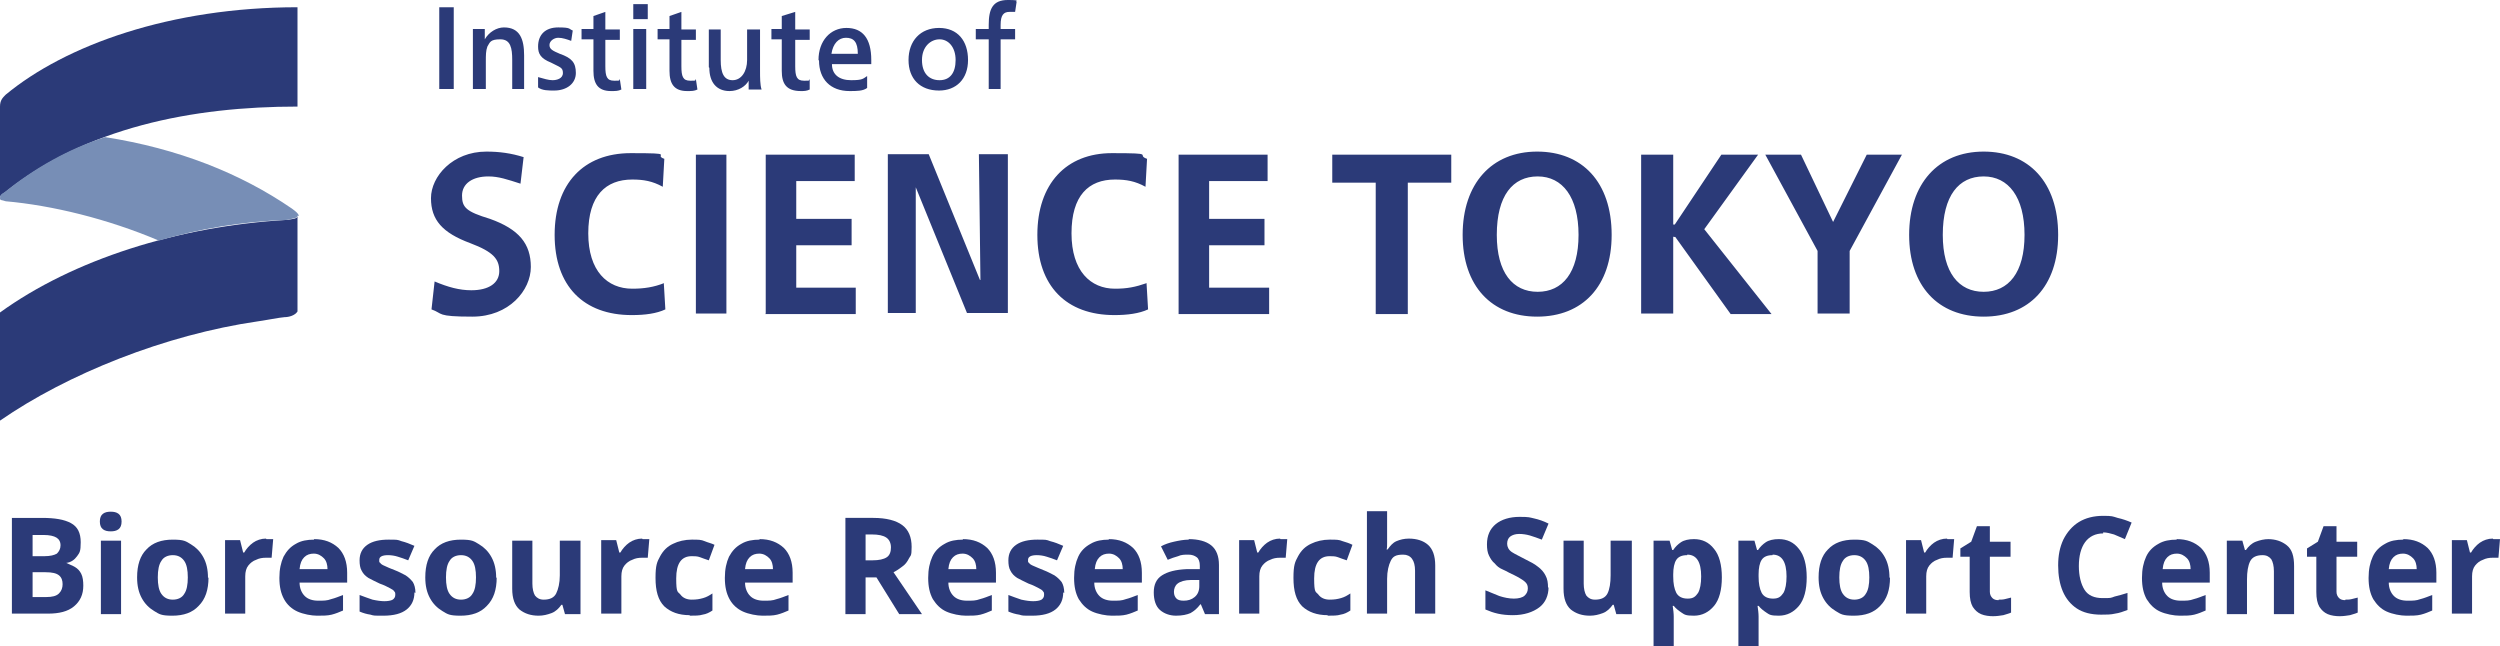 <?xml version="1.0" encoding="UTF-8"?>
<svg id="_レイヤー_1" data-name="レイヤー_1" xmlns="http://www.w3.org/2000/svg" version="1.1" viewBox="0 0 483.2 124.9">
  <!-- Generator: Adobe Illustrator 29.1.0, SVG Export Plug-In . SVG Version: 2.1.0 Build 142)  -->
  <defs>
    <style>
      .st0 {
        fill: #2b3a78;
      }

      .st1 {
        fill: #778eb6;
      }
    </style>
  </defs>
  <path class="st0" d="M87.7,17.2h-2.8V1.4h2.8v15.8ZM91.4,5.6h2.3v2c.8-1.4,2.3-2.3,3.7-2.3,3.1,0,3.9,2.3,3.9,5.4v6.5h-2.3v-5.6c0-2.3-.3-4-2.3-4s-2,.6-2.5,1.4c-.3.8-.3,1.7-.3,2.8v5.4h-2.5v-7.9c0-1.1,0-2.6,0-3.7ZM104,16.9v-2c1.1.3,2,.6,2.8.6s2-.3,2-1.4-.6-1.1-2.3-2c-2-.8-2.5-1.7-2.5-3.1,0-2.3,1.4-3.7,3.9-3.7s2,.3,2.8.6l-.3,2c-.8-.3-1.7-.6-2.5-.6s-1.7.6-1.7,1.4.6,1.1,2,1.7c2.3.8,3.1,1.7,3.1,3.7s-1.7,3.4-4.2,3.4c-1.1,0-2.3,0-3.1-.6ZM114.7,13.5v-5.9h-2.3v-2h2.3v-2.5l2.3-.8v3.4h2.8v2h-2.8v5.1c0,2,.3,2.8,1.7,2.8s.8,0,1.1-.3l.3,2c-.6.3-1.1.3-2,.3-2.5,0-3.4-1.4-3.4-3.9ZM125.2,3.7h-2.8V.8h2.8v2.8ZM124.9,17.2h-2.5V5.6h2.5v11.6ZM129.4,13.5v-5.9h-2.3v-2h2.3v-2.5l2.3-.8v3.4h2.8v2h-2.8v5.1c0,2,.3,2.8,1.7,2.8s.8,0,1.1-.3l.3,2c-.6.3-1.1.3-2,.3-2.5,0-3.4-1.4-3.4-3.9ZM137,13v-7.3h2.3v5.9c0,2.5.6,3.9,2.3,3.9s2.8-1.7,2.8-3.9v-5.9h2.5v7.9c0,1.4,0,2.8.3,3.7h-2.5v-1.7c-.6,1.1-2,2-3.7,2-2.5,0-3.9-1.7-3.9-4.5ZM151.1,13.5v-5.9h-2v-2h2v-2.5l2.6-.8v3.4h2.8v2h-2.8v5.1c0,2,.3,2.8,1.7,2.8s.8,0,1.1-.3v2c-.6.3-1.1.3-1.7.3-2.8,0-3.7-1.4-3.7-3.9ZM158.2,11.6c0-3.7,2.3-6.2,5.4-6.2s4.8,2,4.8,6.2v.8h-7.6c0,2,1.4,3.1,3.7,3.1s2.3-.3,3.1-.8v2.3c-.8.6-2,.6-3.4.6-3.7,0-5.9-2.3-5.9-5.9ZM163.5,7.3c-1.4,0-2.5,1.1-2.8,3.1h5.1c0-2.3-.8-3.1-2.3-3.1ZM175.6,11.6c0-3.7,2.3-6.2,5.9-6.2s5.6,2.5,5.6,6.2-2.3,5.9-5.6,5.9c-3.7,0-5.9-2.3-5.9-5.9ZM184.7,11.6c0-2.5-1.4-4-3.1-4s-3.4,1.4-3.4,4,1.4,3.9,3.4,3.9,3.1-1.4,3.1-3.9ZM188.6,7.6v-2h2.5v-.8c0-3.1.8-4.8,3.7-4.8s1.1.3,1.7.3l-.3,2h-1.1c-1.1,0-1.7.6-1.7,2.5v.8h2.8v2h-2.8v9.6h-2.3V7.6h-2.5ZM101.2,30.4l-.6,5.1c-2.5-.8-4.2-1.4-6.2-1.4-3.1,0-5.1,1.4-5.1,3.7s.8,3.1,5.4,4.5c5.6,2,7.9,4.8,7.9,9.3s-4.2,9.6-11.3,9.6-5.6-.6-7.9-1.4l.6-5.4c2.6,1.1,4.8,1.7,7.1,1.7,3.4,0,5.4-1.4,5.4-3.7s-1.1-3.7-5.6-5.4c-5.4-2-7.6-4.5-7.6-8.7s4.2-9,10.7-9c2.5,0,4.8.3,7.3,1.1ZM128.3,54.7l.3,5.1c-1.7.8-3.9,1.1-6.5,1.1-9.3,0-14.9-5.6-14.9-15.5s5.6-15.8,14.7-15.8,4.2.3,6.5,1.1l-.3,5.4c-2-1.1-3.7-1.4-5.9-1.4-5.1,0-8.5,3.1-8.5,10.4s3.7,10.7,8.5,10.7c2.3,0,4.2-.3,6.2-1.1ZM140.4,60.6h-5.9v-30.7h5.9v30.7ZM148,60.6v-30.7h17.2v5.1h-11.3v7.3h10.7v5.1h-10.7v8.2h11.5v5.1h-17.5ZM189.5,54.1l-.3-24.3h5.6v30.7h-7.9l-9.9-24.3v24.3h-5.4v-30.7h7.9l9.9,24.3ZM221.6,54.7l.3,5.1c-1.7.8-4,1.1-6.5,1.1-9.3,0-14.9-5.6-14.9-15.5s5.6-15.8,14.4-15.8,4.5.3,6.8,1.1l-.3,5.4c-2-1.1-3.7-1.4-5.9-1.4-5.1,0-8.4,3.1-8.4,10.4s3.7,10.7,8.4,10.7c2.3,0,3.9-.3,6.2-1.1ZM227.8,60.6v-30.7h17.2v5.1h-11.3v7.3h10.7v5.1h-10.7v8.2h11.6v5.1h-17.5ZM280.5,29.9v5.4h-8.4v25.4h-6.2v-25.4h-8.4v-5.4h23.1ZM311.5,45.4c0,9.9-5.6,15.8-14.4,15.8s-14.4-5.9-14.4-15.8,5.6-16.1,14.4-16.1c8.7,0,14.4,5.9,14.4,16.1ZM289.3,45.4c0,7.3,3.1,11,7.9,11s7.9-3.7,7.9-11-3.1-11.3-7.9-11.3c-4.8,0-7.9,3.7-7.9,11.3ZM323.4,45.7v14.9h-6.2v-30.7h6.2v13.5h.3l9-13.5h7.1l-10.4,14.4,13,16.4h-7.9l-10.7-14.9h-.3ZM341.1,29.9h7l6.2,13,6.5-13h6.8l-10.1,18.6v12.1h-6.2v-12.1l-10.1-18.6ZM397.8,45.4c0,9.9-5.6,15.8-14.4,15.8s-14.4-5.9-14.4-15.8,5.6-16.1,14.4-16.1c8.7,0,14.4,5.9,14.4,16.1ZM375.5,45.4c0,7.3,3.1,11,7.9,11s7.9-3.7,7.9-11-3.1-11.3-7.9-11.3c-4.8,0-7.9,3.7-7.9,11.3Z"/>
  <path class="st0" d="M57.5,1.4C33,1.4,12.7,8.7,1.1,18.3c-.6.6-1.1,1.1-1.1,2.3v17.8c0-.6.3-.8.8-1.1,15.8-12.7,36.4-16.7,56.7-16.7V1.4Z"/>
  <path class="st0" d="M57.5,59.5v-17.8c0,.6-.8.6-2,.8C34.4,43.7,14.1,50.2,0,60.4v20.9c13-9,31.9-16.6,49.9-19.2.3,0,4.5-.8,5.1-.8.8,0,2-.3,2.5-1.1q0-.3,0-.6Z"/>
  <path class="st1" d="M57.5,41.7h.3c-.3-.6-.6-.8-1.4-1.4-9.9-6.8-22-11.6-36.1-13.8-7.1,2.3-13.5,5.9-19.5,10.7-.6.3-.8.6-.8,1.1s.3.3,1.1.6c9,.8,19.7,3.4,29.6,7.6,7.9-2.3,16.1-3.7,24.8-4,1.1-.3,2-.3,2-.8Z"/>
  <g>
    <path class="st0" d="M2.3,100.1h5.8c2.5,0,4.3.3,5.6,1,1.3.7,1.9,1.9,1.9,3.7s-.2,2-.7,2.7c-.5.7-1.2,1.2-2.1,1.3h0c.6.3,1.2.5,1.7.8.5.3.9.7,1.2,1.3s.4,1.4.4,2.3c0,1.7-.6,3-1.8,4-1.2,1-2.9,1.4-5,1.4H2.3v-18.6ZM6.3,107.5h2.3c1.1,0,1.9-.2,2.4-.5.4-.4.7-.9.7-1.6s-.3-1.2-.8-1.5c-.5-.3-1.3-.5-2.5-.5h-2.1v4.1ZM6.3,110.6v4.8h2.6c1.2,0,2-.2,2.5-.7.5-.5.7-1.1.7-1.8s-.2-1.3-.7-1.7c-.5-.4-1.3-.6-2.6-.6h-2.4Z"/>
    <path class="st0" d="M21.4,98.9c.6,0,1.1.1,1.5.4.4.3.6.8.6,1.5s-.2,1.2-.6,1.5-.9.4-1.5.4-1.1-.1-1.5-.4-.6-.8-.6-1.5.2-1.2.6-1.5c.4-.3.9-.4,1.5-.4ZM23.4,104.5v14.2h-3.9v-14.2h3.9Z"/>
    <path class="st0" d="M40.3,111.6c0,2.4-.6,4.2-1.9,5.5-1.2,1.3-2.9,1.9-5.1,1.9s-2.5-.3-3.5-.9c-1-.6-1.8-1.4-2.4-2.5-.6-1.1-.9-2.4-.9-4,0-2.4.6-4.2,1.8-5.4,1.2-1.3,2.9-1.9,5.1-1.9s2.5.3,3.5.9c1,.6,1.8,1.4,2.4,2.5.6,1.1.9,2.4.9,4ZM30.5,111.6c0,1.4.2,2.5.7,3.2.5.7,1.2,1.1,2.2,1.1s1.8-.4,2.2-1.1c.5-.7.7-1.8.7-3.2s-.2-2.5-.7-3.2c-.5-.7-1.2-1.1-2.2-1.1s-1.8.4-2.2,1.1c-.5.7-.7,1.8-.7,3.2Z"/>
    <path class="st0" d="M51.5,104.2c.2,0,.4,0,.7,0,.3,0,.5,0,.6,0l-.3,3.6c-.1,0-.3,0-.5,0-.2,0-.4,0-.6,0-.7,0-1.3.1-1.9.4-.6.2-1.1.6-1.5,1.1-.4.5-.6,1.2-.6,2.1v7.2h-3.9v-14.2h2.9l.6,2.4h.2c.4-.7,1-1.4,1.7-1.9.7-.5,1.6-.8,2.5-.8Z"/>
    <path class="st0" d="M60.7,104.2c2,0,3.5.6,4.7,1.7,1.1,1.1,1.7,2.7,1.7,4.8v1.9h-9.2c0,1.1.4,2,1,2.6.6.6,1.5.9,2.6.9s1.7,0,2.5-.3c.8-.2,1.5-.5,2.3-.8v3c-.7.3-1.4.6-2.2.8-.8.2-1.7.2-2.8.2s-2.7-.3-3.8-.8c-1.1-.5-2-1.3-2.6-2.4-.6-1.1-.9-2.4-.9-4.1s.3-3,.8-4.1c.6-1.1,1.3-1.9,2.4-2.5,1-.6,2.2-.8,3.5-.8ZM60.7,107c-.8,0-1.4.2-1.9.7-.5.5-.8,1.2-.9,2.3h5.4c0-.8-.2-1.6-.7-2.1s-1.1-.9-2-.9Z"/>
    <path class="st0" d="M80.1,114.5c0,1.4-.5,2.5-1.5,3.3-1,.8-2.5,1.2-4.5,1.2s-1.8,0-2.5-.2c-.7-.1-1.4-.3-2.1-.6v-3.2c.8.3,1.6.6,2.5.9.9.2,1.7.3,2.3.3s1.3-.1,1.6-.3c.3-.2.5-.5.5-.9s0-.5-.2-.7c-.1-.2-.4-.4-.8-.6-.4-.2-1.1-.6-2-.9-.9-.4-1.6-.8-2.2-1.1-.6-.4-1-.8-1.3-1.4-.3-.5-.4-1.2-.4-2,0-1.3.5-2.3,1.5-3,1-.7,2.4-1,4.1-1s1.7,0,2.5.3c.8.2,1.6.5,2.5.9l-1.2,2.8c-.7-.3-1.4-.5-2-.7s-1.3-.3-1.9-.3c-1.1,0-1.7.3-1.7.9s0,.4.2.6c.1.2.4.4.9.6.4.2,1.1.5,1.9.8.8.3,1.5.7,2.1,1,.6.4,1,.8,1.4,1.3.3.5.5,1.2.5,2.1Z"/>
    <path class="st0" d="M96,111.6c0,2.4-.6,4.2-1.9,5.5-1.2,1.3-2.9,1.9-5.1,1.9s-2.5-.3-3.5-.9c-1-.6-1.8-1.4-2.4-2.5-.6-1.1-.9-2.4-.9-4,0-2.4.6-4.2,1.8-5.4,1.2-1.3,2.9-1.9,5.1-1.9s2.5.3,3.5.9c1,.6,1.8,1.4,2.4,2.5.6,1.1.9,2.4.9,4ZM86.2,111.6c0,1.4.2,2.5.7,3.2.5.7,1.2,1.1,2.2,1.1s1.8-.4,2.2-1.1c.5-.7.7-1.8.7-3.2s-.2-2.5-.7-3.2c-.5-.7-1.2-1.1-2.2-1.1s-1.8.4-2.2,1.1c-.5.7-.7,1.8-.7,3.2Z"/>
    <path class="st0" d="M112.2,104.5v14.2h-3l-.5-1.8h-.2c-.5.7-1.1,1.3-1.9,1.6-.8.3-1.6.5-2.5.5-1.5,0-2.7-.4-3.7-1.2-.9-.8-1.4-2.1-1.4-4v-9.3h3.9v8.3c0,1,.2,1.8.5,2.3.4.5.9.8,1.7.8,1.2,0,2-.4,2.4-1.2s.7-2,.7-3.5v-6.7h3.9Z"/>
    <path class="st0" d="M124.2,104.2c.2,0,.4,0,.7,0,.3,0,.5,0,.6,0l-.3,3.6c-.1,0-.3,0-.5,0-.2,0-.4,0-.6,0-.7,0-1.3.1-1.9.4-.6.2-1.1.6-1.5,1.1-.4.5-.6,1.2-.6,2.1v7.2h-3.9v-14.2h2.9l.6,2.4h.2c.4-.7,1-1.4,1.7-1.9.7-.5,1.6-.8,2.5-.8Z"/>
    <path class="st0" d="M133.3,118.9c-2.1,0-3.7-.6-4.9-1.7-1.2-1.2-1.7-3-1.7-5.5s.3-3.1.9-4.2c.6-1.1,1.4-1.9,2.5-2.4,1-.5,2.3-.8,3.6-.8s1.8,0,2.5.3,1.3.4,1.9.7l-1.1,3c-.6-.2-1.2-.4-1.7-.6-.5-.2-1.1-.2-1.6-.2-2,0-3,1.4-3,4.3s.3,2.5.8,3.1c.5.7,1.3,1,2.2,1s1.5-.1,2.2-.3,1.2-.5,1.8-.9v3.3c-.6.4-1.2.7-1.9.8-.6.2-1.5.2-2.5.2Z"/>
    <path class="st0" d="M146.8,104.2c2,0,3.5.6,4.7,1.7,1.1,1.1,1.7,2.7,1.7,4.8v1.9h-9.2c0,1.1.4,2,1,2.6.6.6,1.5.9,2.6.9s1.7,0,2.5-.3c.8-.2,1.5-.5,2.3-.8v3c-.7.3-1.4.6-2.2.8-.8.2-1.7.2-2.8.2s-2.7-.3-3.8-.8c-1.1-.5-2-1.3-2.6-2.4-.6-1.1-.9-2.4-.9-4.1s.3-3,.8-4.1c.6-1.1,1.3-1.9,2.4-2.5,1-.6,2.2-.8,3.5-.8ZM146.8,107c-.8,0-1.4.2-1.9.7-.5.5-.8,1.2-.9,2.3h5.4c0-.8-.2-1.6-.7-2.1s-1.1-.9-2-.9Z"/>
    <path class="st0" d="M168.8,100.1c2.5,0,4.4.5,5.6,1.4,1.2.9,1.8,2.3,1.8,4.2s-.2,1.6-.5,2.2c-.3.6-.7,1.2-1.3,1.6-.5.4-1.1.8-1.7,1.1l5.5,8.1h-4.4l-4.4-7.1h-2.1v7.1h-3.9v-18.6h5.4ZM168.5,103.3h-1.2v5h1.3c1.3,0,2.2-.2,2.8-.6s.8-1.1.8-1.9-.3-1.5-.9-1.9c-.6-.4-1.5-.6-2.8-.6Z"/>
    <path class="st0" d="M186.1,104.2c2,0,3.5.6,4.7,1.7,1.1,1.1,1.7,2.7,1.7,4.8v1.9h-9.2c0,1.1.4,2,1,2.6.6.6,1.5.9,2.6.9s1.7,0,2.5-.3c.8-.2,1.5-.5,2.3-.8v3c-.7.3-1.4.6-2.2.8-.8.2-1.7.2-2.8.2s-2.7-.3-3.8-.8c-1.1-.5-1.9-1.3-2.6-2.4-.6-1.1-.9-2.4-.9-4.1s.3-3,.8-4.1,1.3-1.9,2.4-2.5c1-.6,2.2-.8,3.5-.8ZM186.1,107c-.8,0-1.4.2-1.9.7-.5.5-.8,1.2-.9,2.3h5.4c0-.8-.2-1.6-.7-2.1s-1.1-.9-2-.9Z"/>
    <path class="st0" d="M205.5,114.5c0,1.4-.5,2.5-1.5,3.3-1,.8-2.5,1.2-4.5,1.2s-1.8,0-2.5-.2c-.7-.1-1.4-.3-2.1-.6v-3.2c.8.3,1.6.6,2.5.9.9.2,1.7.3,2.3.3s1.3-.1,1.6-.3c.3-.2.5-.5.5-.9s0-.5-.2-.7c-.1-.2-.4-.4-.8-.6-.4-.2-1.1-.6-2-.9-.9-.4-1.6-.8-2.2-1.1-.6-.4-1-.8-1.3-1.4-.3-.5-.4-1.2-.4-2,0-1.3.5-2.3,1.5-3,1-.7,2.4-1,4.1-1s1.7,0,2.5.3c.8.2,1.6.5,2.5.9l-1.2,2.8c-.7-.3-1.4-.5-2-.7s-1.3-.3-1.9-.3c-1.1,0-1.7.3-1.7.9s0,.4.2.6c.1.2.4.4.9.6s1.1.5,1.9.8c.8.3,1.5.7,2.1,1,.6.4,1,.8,1.4,1.3.3.5.5,1.2.5,2.1Z"/>
    <path class="st0" d="M214.3,104.2c2,0,3.5.6,4.7,1.7,1.1,1.1,1.7,2.7,1.7,4.8v1.9h-9.2c0,1.1.4,2,1,2.6.6.6,1.5.9,2.6.9s1.7,0,2.5-.3c.8-.2,1.5-.5,2.3-.8v3c-.7.3-1.4.6-2.2.8-.8.2-1.7.2-2.8.2s-2.7-.3-3.8-.8c-1.1-.5-1.9-1.3-2.6-2.4-.6-1.1-.9-2.4-.9-4.1s.3-3,.8-4.1,1.3-1.9,2.4-2.5c1-.6,2.2-.8,3.5-.8ZM214.4,107c-.8,0-1.4.2-1.9.7-.5.5-.8,1.2-.9,2.3h5.4c0-.8-.2-1.6-.7-2.1s-1.1-.9-2-.9Z"/>
    <path class="st0" d="M229.7,104.2c1.9,0,3.4.4,4.4,1.2,1,.8,1.5,2.1,1.5,3.8v9.5h-2.7l-.8-1.9h-.1c-.6.8-1.2,1.3-1.9,1.7-.7.3-1.6.5-2.8.5s-2.3-.4-3.1-1.1c-.8-.7-1.2-1.9-1.2-3.4s.5-2.6,1.6-3.3c1.1-.7,2.6-1.1,4.8-1.2h2.5v-.7c0-.7-.2-1.3-.6-1.6-.4-.3-.9-.5-1.6-.5s-1.4,0-2,.3c-.7.2-1.3.4-2,.7l-1.3-2.6c.7-.4,1.6-.7,2.5-.9.9-.2,1.9-.4,2.9-.4ZM231.7,112.1h-1.5c-1.2,0-2.1.3-2.6.7s-.7,1-.7,1.6.2,1,.5,1.3c.3.3.8.4,1.4.4.8,0,1.5-.2,2.1-.7.6-.5.9-1.2.9-2.1v-1.2Z"/>
    <path class="st0" d="M247.5,104.2c.2,0,.4,0,.7,0s.5,0,.6,0l-.3,3.6c-.1,0-.3,0-.5,0-.2,0-.4,0-.6,0-.7,0-1.3.1-1.9.4-.6.2-1.1.6-1.5,1.1-.4.5-.6,1.2-.6,2.1v7.2h-3.9v-14.2h2.9l.6,2.4h.2c.4-.7,1-1.4,1.7-1.9.7-.5,1.6-.8,2.5-.8Z"/>
    <path class="st0" d="M256.6,118.9c-2.1,0-3.7-.6-4.9-1.7-1.2-1.2-1.7-3-1.7-5.5s.3-3.1.9-4.2,1.4-1.9,2.5-2.4c1-.5,2.3-.8,3.6-.8s1.8,0,2.5.3c.7.2,1.3.4,1.9.7l-1.1,3c-.6-.2-1.2-.4-1.7-.6-.5-.2-1.1-.2-1.6-.2-2,0-3,1.4-3,4.3s.3,2.5.8,3.1c.5.7,1.3,1,2.2,1s1.5-.1,2.2-.3,1.2-.5,1.8-.9v3.3c-.6.4-1.2.7-1.9.8-.6.2-1.5.2-2.5.2Z"/>
    <path class="st0" d="M268.1,98.9v4c0,.7,0,1.4,0,2s0,1.1-.1,1.3h.2c.5-.7,1-1.3,1.7-1.6s1.5-.5,2.4-.5c1.5,0,2.8.4,3.7,1.2.9.8,1.4,2.1,1.4,4v9.3h-3.9v-8.3c0-2-.8-3.1-2.3-3.1s-2,.4-2.4,1.2c-.4.8-.7,2-.7,3.5v6.7h-3.9v-19.8h3.9Z"/>
    <path class="st0" d="M299.3,113.5c0,1.6-.6,3-1.8,3.9s-2.9,1.5-5.1,1.5-3.7-.4-5.3-1.1v-3.7c.9.4,1.8.7,2.7,1.1.9.3,1.9.5,2.8.5s1.7-.2,2.1-.6.6-.8.6-1.4-.2-.9-.5-1.2c-.3-.3-.8-.6-1.3-.9s-1.2-.6-1.8-.9c-.4-.2-.9-.5-1.4-.7s-1-.6-1.4-1.1c-.5-.4-.8-.9-1.1-1.5-.3-.6-.4-1.3-.4-2.2,0-1.7.6-3,1.7-3.9,1.1-.9,2.7-1.4,4.6-1.4s1.9.1,2.8.3c.9.2,1.8.5,2.8,1l-1.3,3.1c-.8-.3-1.6-.6-2.3-.8-.7-.2-1.4-.3-2.1-.3s-1.3.2-1.7.5c-.4.3-.6.8-.6,1.4s.3,1.2.9,1.6c.6.4,1.5.8,2.6,1.4,1,.5,1.8.9,2.4,1.4.7.5,1.2,1.1,1.5,1.7.4.7.5,1.5.5,2.4Z"/>
    <path class="st0" d="M315.4,104.5v14.2h-3l-.5-1.8h-.2c-.5.7-1.1,1.3-1.9,1.6s-1.6.5-2.5.5c-1.5,0-2.7-.4-3.7-1.2-.9-.8-1.4-2.1-1.4-4v-9.3h3.9v8.3c0,1,.2,1.8.5,2.3.4.5.9.8,1.7.8,1.2,0,2-.4,2.4-1.2.4-.8.6-2,.6-3.5v-6.7h3.9Z"/>
    <path class="st0" d="M327.4,104.2c1.6,0,2.9.6,3.9,1.9,1,1.2,1.5,3.1,1.5,5.5s-.5,4.3-1.5,5.5-2.3,1.9-3.9,1.9-1.8-.2-2.4-.6c-.6-.4-1.1-.8-1.5-1.3h-.2c.1.7.2,1.4.2,2.1v5.7h-3.9v-20.4h3.1l.5,1.8h.2c.4-.6.9-1.1,1.5-1.5.6-.4,1.5-.6,2.5-.6ZM326.1,107.3c-1,0-1.7.3-2.1.9s-.6,1.6-.6,2.8v.4c0,1.4.2,2.4.6,3.2.4.7,1.1,1.1,2.2,1.1s1.5-.4,2-1.1c.4-.7.6-1.8.6-3.2,0-2.8-.9-4.2-2.7-4.2Z"/>
    <path class="st0" d="M343.8,104.2c1.6,0,2.9.6,3.9,1.9,1,1.2,1.5,3.1,1.5,5.5s-.5,4.3-1.5,5.5-2.3,1.9-3.9,1.9-1.8-.2-2.4-.6c-.6-.4-1.1-.8-1.5-1.3h-.2c.1.7.2,1.4.2,2.1v5.7h-3.9v-20.4h3.1l.5,1.8h.2c.4-.6.9-1.1,1.5-1.5.6-.4,1.5-.6,2.5-.6ZM342.6,107.3c-1,0-1.7.3-2.1.9s-.6,1.6-.6,2.8v.4c0,1.4.2,2.4.6,3.2.4.7,1.1,1.1,2.2,1.1s1.5-.4,2-1.1c.4-.7.6-1.8.6-3.2,0-2.8-.9-4.2-2.7-4.2Z"/>
    <path class="st0" d="M365.3,111.6c0,2.4-.6,4.2-1.9,5.5-1.2,1.3-2.9,1.9-5.1,1.9s-2.5-.3-3.5-.9c-1-.6-1.8-1.4-2.4-2.5-.6-1.1-.9-2.4-.9-4,0-2.4.6-4.2,1.8-5.4,1.2-1.3,2.9-1.9,5.1-1.9s2.5.3,3.5.9c1,.6,1.8,1.4,2.4,2.5.6,1.1.9,2.4.9,4ZM355.5,111.6c0,1.4.2,2.5.7,3.2.5.7,1.2,1.1,2.2,1.1s1.8-.4,2.2-1.1c.5-.7.7-1.8.7-3.2s-.2-2.5-.7-3.2c-.5-.7-1.2-1.1-2.2-1.1s-1.8.4-2.2,1.1c-.5.7-.7,1.8-.7,3.2Z"/>
    <path class="st0" d="M376.4,104.2c.2,0,.4,0,.7,0s.5,0,.6,0l-.3,3.6c-.1,0-.3,0-.5,0-.2,0-.4,0-.6,0-.7,0-1.3.1-1.9.4-.6.2-1.1.6-1.5,1.1-.4.5-.6,1.2-.6,2.1v7.2h-3.9v-14.2h2.9l.6,2.4h.2c.4-.7,1-1.4,1.7-1.9.7-.5,1.6-.8,2.5-.8Z"/>
    <path class="st0" d="M386.3,115.9c.4,0,.8,0,1.2-.1s.8-.2,1.2-.3v2.9c-.4.2-.9.3-1.5.5-.6.1-1.3.2-2,.2s-1.6-.1-2.3-.4c-.7-.3-1.2-.8-1.6-1.4-.4-.7-.6-1.6-.6-2.9v-6.8h-1.8v-1.6l2.1-1.3,1.1-3h2.5v3h4v2.9h-4v6.8c0,.5.2.9.5,1.2.3.3.7.4,1.2.4Z"/>
    <path class="st0" d="M406.5,103.1c-1.5,0-2.7.6-3.5,1.7-.8,1.1-1.2,2.7-1.2,4.6s.4,3.5,1.1,4.6c.7,1.1,1.9,1.6,3.5,1.6s1.5,0,2.3-.3c.8-.2,1.6-.4,2.5-.7v3.3c-.8.3-1.6.6-2.4.7-.8.2-1.7.2-2.7.2-1.9,0-3.5-.4-4.7-1.2-1.2-.8-2.1-1.9-2.7-3.3-.6-1.4-.9-3.1-.9-5s.3-3.5,1-5c.7-1.4,1.7-2.6,3-3.4,1.3-.8,2.9-1.2,4.7-1.2s1.8.1,2.8.4c.9.2,1.8.5,2.7.9l-1.3,3.2c-.7-.3-1.4-.6-2.1-.9-.7-.2-1.4-.4-2.1-.4Z"/>
    <path class="st0" d="M420.7,104.2c2,0,3.5.6,4.7,1.7,1.1,1.1,1.7,2.7,1.7,4.8v1.9h-9.2c0,1.1.4,2,1,2.6.6.6,1.5.9,2.6.9s1.7,0,2.5-.3c.8-.2,1.5-.5,2.3-.8v3c-.7.3-1.4.6-2.2.8-.8.2-1.7.2-2.8.2s-2.7-.3-3.8-.8c-1.1-.5-1.9-1.3-2.6-2.4-.6-1.1-.9-2.4-.9-4.1s.3-3,.8-4.1,1.3-1.9,2.4-2.5c1-.6,2.2-.8,3.5-.8ZM420.8,107c-.8,0-1.4.2-1.9.7-.5.5-.8,1.2-.9,2.3h5.4c0-.8-.2-1.6-.7-2.1s-1.1-.9-2-.9Z"/>
    <path class="st0" d="M438.3,104.2c1.5,0,2.7.4,3.7,1.2s1.4,2.1,1.4,4v9.3h-3.9v-8.3c0-1-.2-1.8-.5-2.3-.4-.5-.9-.8-1.7-.8-1.2,0-2,.4-2.4,1.2-.4.8-.6,2-.6,3.5v6.7h-3.9v-14.2h3l.5,1.8h.2c.5-.7,1.1-1.3,1.9-1.6.8-.3,1.6-.5,2.5-.5Z"/>
    <path class="st0" d="M453.3,115.9c.4,0,.8,0,1.2-.1s.8-.2,1.2-.3v2.9c-.4.2-.9.3-1.5.5-.6.1-1.3.2-2,.2s-1.6-.1-2.3-.4c-.7-.3-1.2-.8-1.6-1.4-.4-.7-.6-1.6-.6-2.9v-6.8h-1.8v-1.6l2.1-1.3,1.1-3h2.5v3h4v2.9h-4v6.8c0,.5.2.9.5,1.2.3.3.7.4,1.2.4Z"/>
    <path class="st0" d="M464.5,104.2c2,0,3.5.6,4.7,1.7,1.1,1.1,1.7,2.7,1.7,4.8v1.9h-9.2c0,1.1.4,2,1,2.6.6.6,1.5.9,2.6.9s1.7,0,2.5-.3c.8-.2,1.5-.5,2.3-.8v3c-.7.3-1.4.6-2.2.8-.8.2-1.7.2-2.8.2s-2.7-.3-3.8-.8c-1.1-.5-1.9-1.3-2.6-2.4-.6-1.1-.9-2.4-.9-4.1s.3-3,.8-4.1,1.3-1.9,2.4-2.5c1-.6,2.2-.8,3.5-.8ZM464.5,107c-.8,0-1.4.2-1.9.7-.5.5-.8,1.2-.9,2.3h5.4c0-.8-.2-1.6-.7-2.1s-1.1-.9-2-.9Z"/>
    <path class="st0" d="M481.9,104.2c.2,0,.4,0,.7,0s.5,0,.6,0l-.3,3.6c-.1,0-.3,0-.5,0-.2,0-.4,0-.6,0-.7,0-1.3.1-1.9.4-.6.2-1.1.6-1.5,1.1-.4.5-.6,1.2-.6,2.1v7.2h-3.9v-14.2h2.9l.6,2.4h.2c.4-.7,1-1.4,1.7-1.9.7-.5,1.6-.8,2.5-.8Z"/>
  </g>
</svg>